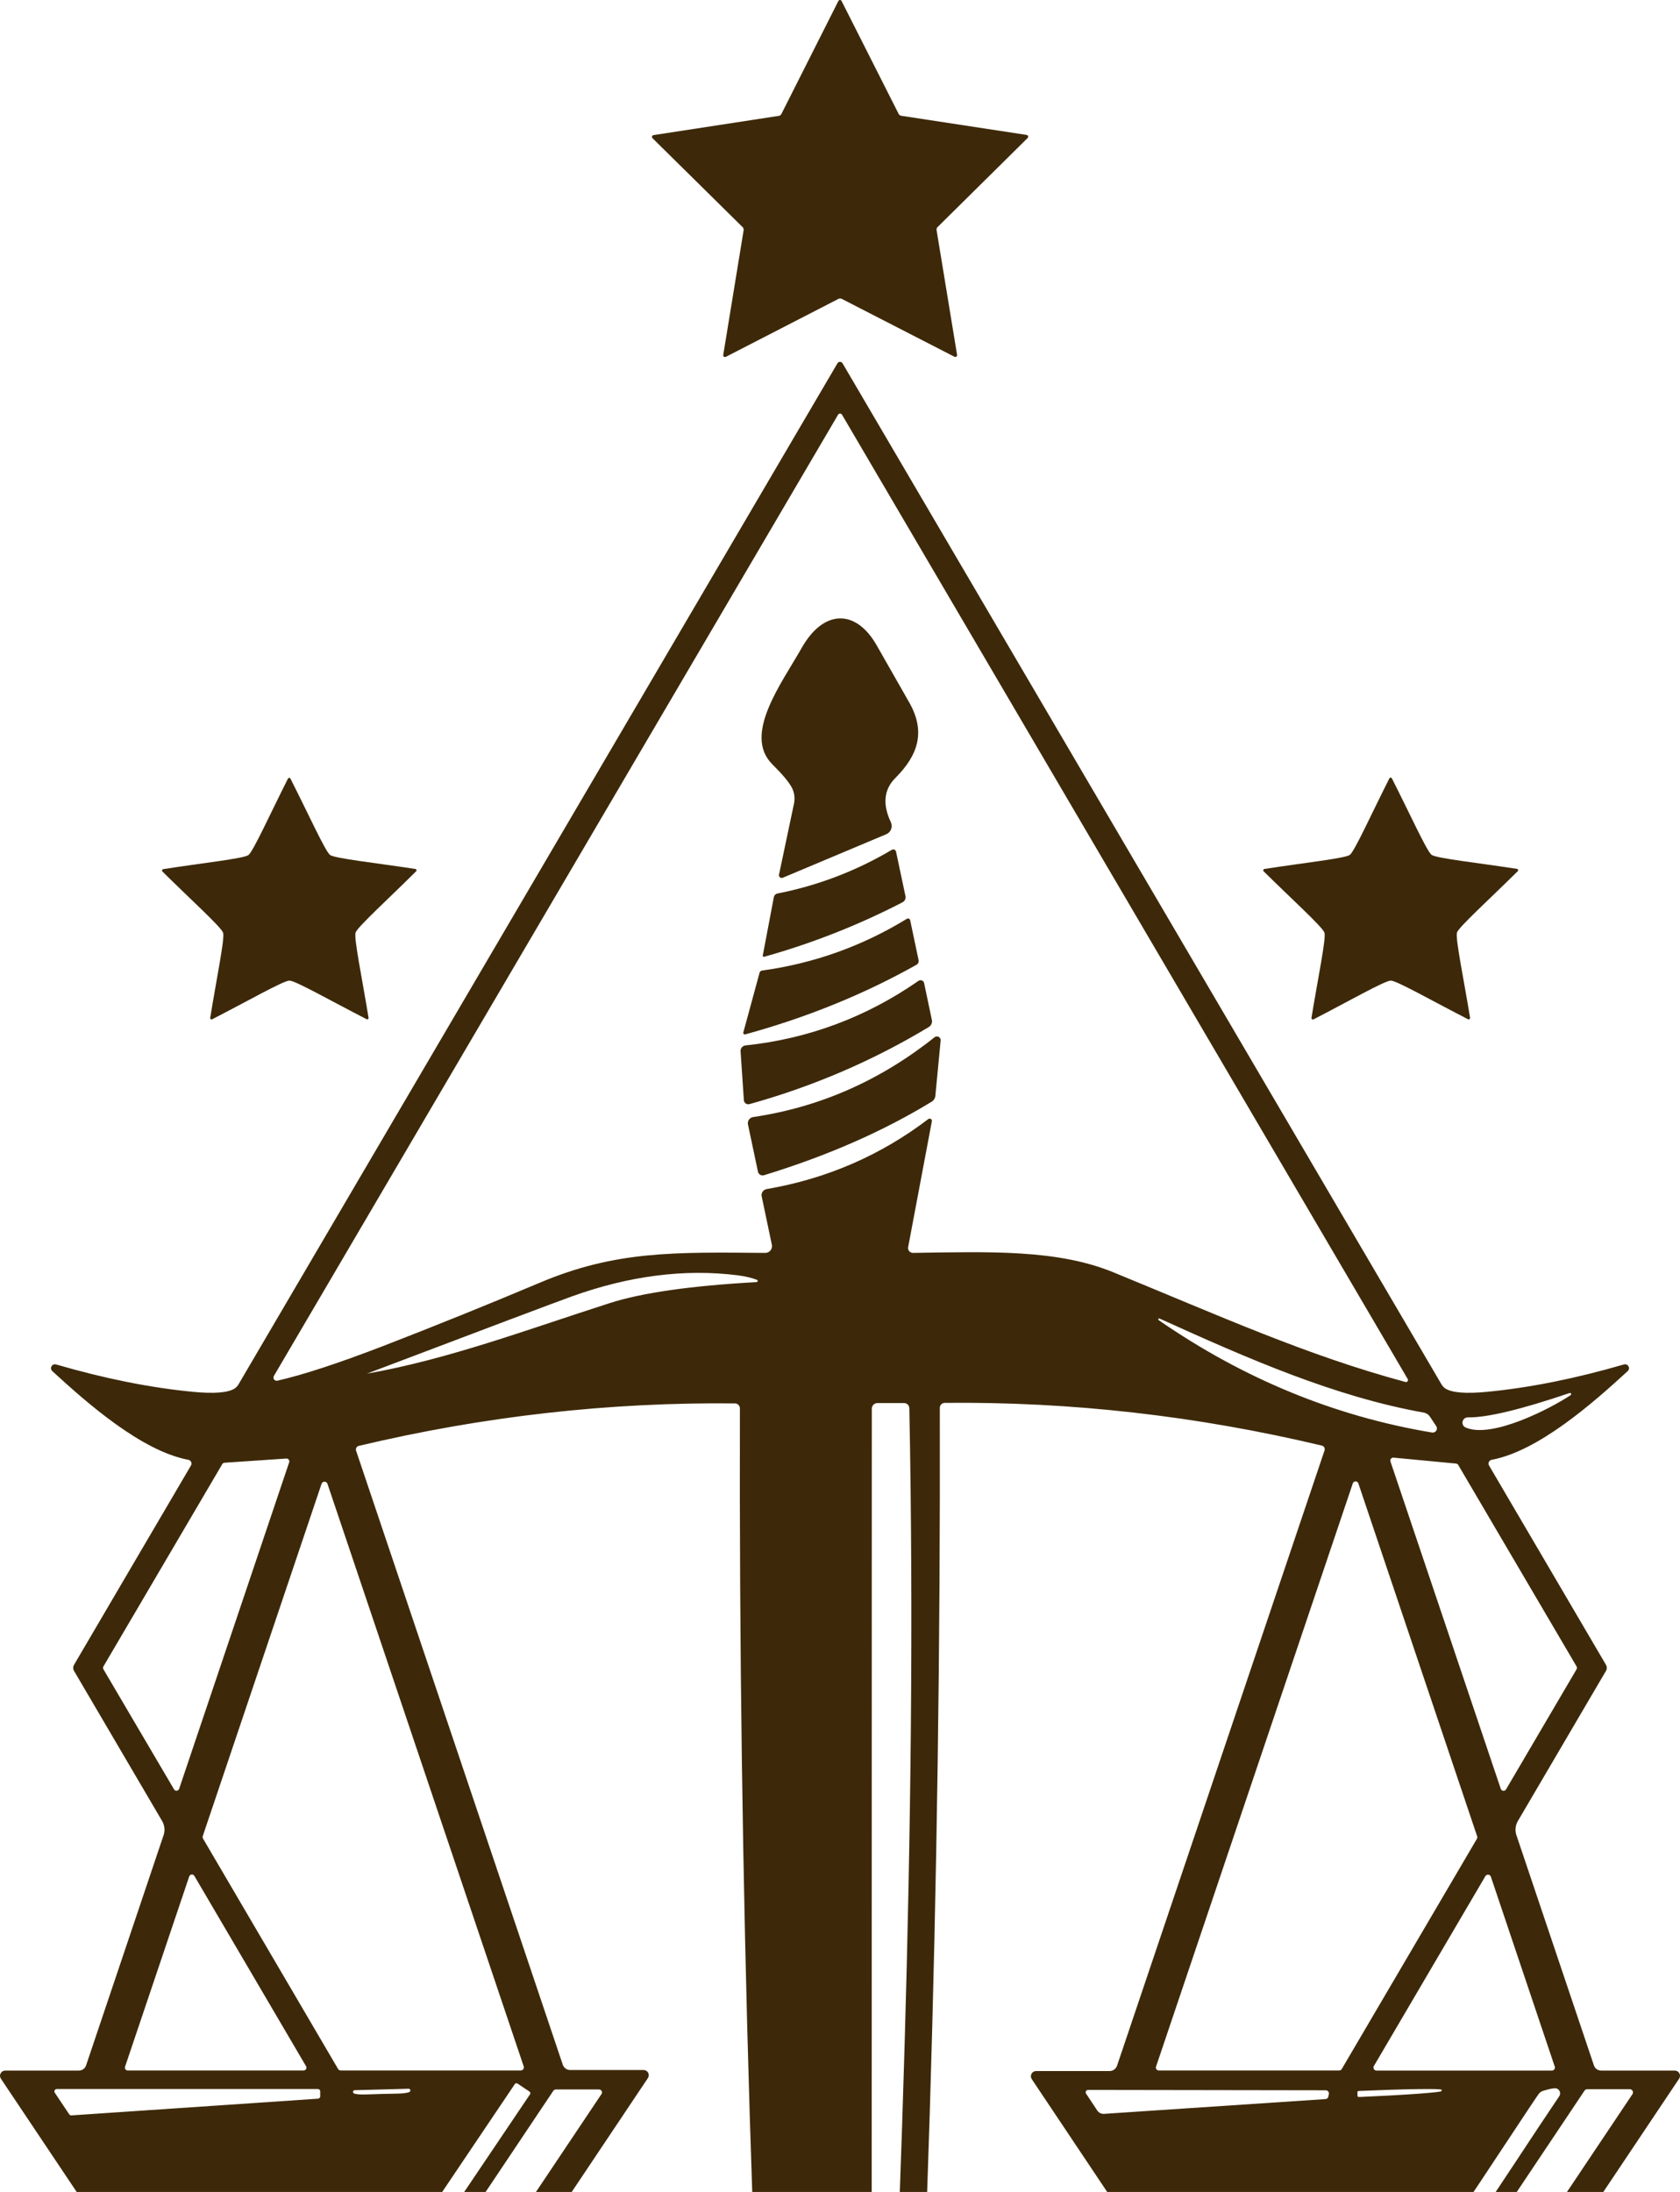 <svg xmlns="http://www.w3.org/2000/svg" width="315" height="411" viewBox="0 0 315 411" fill="none">
  <path d="M157.495 0C157.541 0 157.587 0.006 157.632 0.017C157.692 0.047 157.754 0.114 157.804 0.205L168.514 21.394C168.533 21.448 168.576 21.496 168.634 21.531C168.657 21.554 168.68 21.571 168.703 21.582C168.737 21.605 168.765 21.622 168.788 21.634C168.836 21.674 168.89 21.698 168.943 21.702L192.473 25.297C192.528 25.308 192.578 25.324 192.619 25.345C192.661 25.365 192.693 25.39 192.714 25.416C192.737 25.451 192.754 25.491 192.765 25.536C192.777 25.57 192.782 25.61 192.782 25.656C192.783 25.69 192.772 25.728 192.751 25.77C192.731 25.811 192.7 25.854 192.662 25.896L175.774 42.6C175.725 42.632 175.689 42.687 175.671 42.754C175.659 42.777 175.648 42.806 175.636 42.84C175.636 42.863 175.631 42.891 175.619 42.925C175.595 42.984 175.589 43.044 175.602 43.097L179.447 66.51C179.454 66.567 179.455 66.621 179.449 66.668C179.443 66.715 179.431 66.755 179.412 66.784C179.389 66.819 179.361 66.847 179.326 66.87C179.292 66.893 179.252 66.91 179.206 66.921C179.175 66.932 179.137 66.935 179.092 66.929C179.048 66.923 178.999 66.909 178.949 66.887L157.787 56.019C157.74 55.99 157.679 55.978 157.615 55.984C157.581 55.984 157.552 55.984 157.529 55.984C157.495 55.984 157.461 55.984 157.426 55.984C157.362 55.978 157.302 55.99 157.255 56.019L136.11 66.904C136.059 66.926 136.011 66.94 135.966 66.946C135.922 66.952 135.883 66.949 135.852 66.938C135.807 66.927 135.767 66.91 135.732 66.887C135.698 66.864 135.669 66.836 135.646 66.801C135.628 66.772 135.615 66.732 135.609 66.685C135.603 66.638 135.604 66.584 135.612 66.528L139.439 43.114C139.453 43.061 139.447 43.001 139.422 42.943C139.411 42.908 139.399 42.88 139.388 42.857C139.376 42.823 139.371 42.794 139.371 42.771C139.353 42.704 139.316 42.65 139.268 42.617L122.362 25.93C122.324 25.888 122.294 25.845 122.273 25.804C122.252 25.762 122.242 25.724 122.242 25.69C122.231 25.645 122.236 25.605 122.259 25.57C122.271 25.525 122.288 25.485 122.311 25.451C122.331 25.424 122.363 25.399 122.405 25.379C122.446 25.358 122.496 25.342 122.551 25.331L146.064 21.719C146.122 21.72 146.183 21.695 146.236 21.651C146.259 21.64 146.282 21.622 146.305 21.6C146.328 21.577 146.35 21.56 146.373 21.548C146.431 21.514 146.474 21.465 146.493 21.411L157.186 0.205C157.214 0.157 157.245 0.115 157.277 0.083C157.31 0.05 157.343 0.028 157.375 0.017C157.409 0.006 157.449 0 157.495 0Z" fill="#3D2909"/>
  <path d="M157.509 67.845C157.577 67.845 157.646 67.856 157.715 67.879C157.759 67.896 157.808 67.931 157.858 67.981C157.908 68.031 157.959 68.096 158.006 68.17L270.287 259.588C270.457 259.871 270.679 260.115 270.939 260.307C272.141 261.14 274.772 261.363 278.834 260.975C286.798 260.21 295.351 258.499 304.493 255.84C304.651 255.795 304.819 255.804 304.972 255.865C305.124 255.925 305.252 256.035 305.334 256.177C305.417 256.318 305.45 256.483 305.428 256.645C305.407 256.807 305.331 256.958 305.214 257.072C298.589 263.165 288.429 272.083 279.675 273.726C279.564 273.749 279.459 273.798 279.37 273.868C279.281 273.939 279.21 274.03 279.164 274.134C279.117 274.238 279.095 274.351 279.1 274.464C279.106 274.578 279.138 274.688 279.195 274.787L301.112 312.15C301.216 312.326 301.271 312.527 301.271 312.732C301.271 312.936 301.216 313.137 301.112 313.314L284.601 341.451C284.369 341.85 284.225 342.292 284.178 342.75C284.13 343.207 284.181 343.669 284.327 344.104L298.864 387.286C298.96 387.567 299.141 387.81 299.382 387.982C299.622 388.154 299.909 388.246 300.202 388.245H314.036C314.211 388.247 314.382 388.297 314.531 388.387C314.68 388.478 314.802 388.607 314.885 388.761C314.967 388.914 315.007 389.087 314.999 389.262C314.992 389.436 314.938 389.605 314.843 389.751L295.706 418.351C295.42 418.777 295.035 419.127 294.583 419.369C294.13 419.611 293.626 419.737 293.114 419.737H239.651C239.358 419.737 239.07 419.814 238.814 419.961C238.558 420.108 238.344 420.32 238.192 420.576L168.493 539.357C167.849 540.438 167.456 541.655 167.343 542.917L158.367 635.87C158.334 636.198 158.215 636.511 158.024 636.777C157.909 636.926 157.732 637 157.491 637C157.251 637 157.074 636.926 156.959 636.777C156.774 636.509 156.661 636.197 156.633 635.87L147.657 542.917C147.544 541.655 147.151 540.438 146.507 539.357L76.808 420.576C76.656 420.32 76.442 420.108 76.186 419.961C75.93 419.814 75.642 419.737 75.349 419.737H21.886C21.374 419.737 20.87 419.611 20.417 419.369C19.965 419.127 19.579 418.777 19.294 418.351L0.157 389.751C0.062 389.605 0.008 389.436 0.001 389.262C-0.007 389.087 0.033 388.914 0.115 388.761C0.198 388.607 0.32 388.478 0.469 388.387C0.618 388.297 0.789 388.247 0.964 388.245H14.797C15.091 388.246 15.378 388.154 15.618 387.982C15.859 387.81 16.04 387.567 16.136 387.286L30.673 344.104C30.819 343.669 30.87 343.207 30.822 342.75C30.775 342.292 30.631 341.85 30.399 341.451L13.888 313.314C13.784 313.137 13.729 312.936 13.729 312.732C13.729 312.527 13.784 312.326 13.888 312.15L35.805 274.787C35.862 274.688 35.894 274.578 35.9 274.464C35.905 274.351 35.883 274.238 35.837 274.134C35.79 274.03 35.719 273.939 35.63 273.868C35.541 273.798 35.436 273.749 35.325 273.726C26.571 272.083 16.411 263.165 9.786 257.072C9.669 256.958 9.593 256.807 9.572 256.645C9.55 256.483 9.583 256.318 9.666 256.177C9.748 256.035 9.876 255.925 10.028 255.865C10.181 255.804 10.349 255.795 10.507 255.84C19.649 258.499 28.202 260.21 36.166 260.975C40.227 261.363 42.859 261.14 44.061 260.307C44.321 260.115 44.543 259.871 44.713 259.588L156.994 68.17C157.045 68.091 157.099 68.024 157.152 67.974C157.206 67.924 157.257 67.891 157.303 67.879C157.36 67.856 157.428 67.845 157.509 67.845ZM52.007 258.887C56.79 257.803 63.375 255.646 71.762 252.417C81.614 248.606 91.454 244.63 101.282 240.488C115.476 234.497 126.546 234.788 143.486 234.925C143.674 234.927 143.859 234.887 144.028 234.807C144.198 234.727 144.347 234.609 144.466 234.463C144.584 234.317 144.669 234.146 144.713 233.962C144.758 233.779 144.761 233.587 144.722 233.402L142.817 224.331C142.785 224.18 142.783 224.024 142.813 223.873C142.842 223.721 142.902 223.577 142.988 223.449C143.075 223.322 143.186 223.213 143.316 223.129C143.446 223.045 143.591 222.988 143.744 222.961C155.003 221.022 165.106 216.646 174.054 209.834C174.124 209.784 174.208 209.755 174.295 209.751C174.382 209.748 174.468 209.77 174.54 209.815C174.613 209.859 174.669 209.924 174.702 210.001C174.735 210.078 174.742 210.163 174.723 210.245L170.278 233.847C170.252 233.979 170.257 234.116 170.291 234.247C170.325 234.377 170.388 234.499 170.475 234.602C170.562 234.705 170.671 234.788 170.795 234.844C170.918 234.9 171.052 234.928 171.188 234.925C185.656 234.703 198.271 234.258 208.775 238.571C228.873 246.803 244.972 254.129 263.508 259.126C263.582 259.149 263.662 259.149 263.736 259.125C263.81 259.102 263.874 259.056 263.921 258.994C263.968 258.932 263.995 258.858 263.998 258.78C264.001 258.703 263.979 258.626 263.937 258.561L157.886 77.772C157.849 77.704 157.795 77.647 157.728 77.607C157.662 77.568 157.586 77.547 157.509 77.547C157.431 77.547 157.355 77.568 157.289 77.607C157.222 77.647 157.168 77.704 157.131 77.772L51.355 257.997C51.295 258.098 51.266 258.214 51.271 258.331C51.276 258.449 51.316 258.562 51.386 258.657C51.456 258.751 51.551 258.824 51.662 258.865C51.772 258.906 51.892 258.913 52.007 258.887ZM68.793 257.569C84.119 254.865 98.948 249.268 114.275 244.356C120.316 242.405 129.51 241.087 141.856 240.402C141.906 240.398 141.954 240.378 141.991 240.344C142.028 240.31 142.052 240.265 142.06 240.215C142.068 240.166 142.059 240.115 142.035 240.071C142.01 240.027 141.971 239.993 141.925 239.974C140.918 239.586 139.699 239.301 138.269 239.118C128.36 237.886 118.022 239.204 107.255 243.072C103.811 244.316 90.99 249.148 68.793 257.569ZM217.408 247.231C217.37 247.217 217.328 247.216 217.29 247.229C217.251 247.243 217.219 247.269 217.199 247.304C217.178 247.339 217.17 247.38 217.177 247.42C217.184 247.46 217.205 247.496 217.236 247.522C233.164 258.533 250.252 265.562 268.502 268.608C268.655 268.633 268.812 268.613 268.954 268.552C269.096 268.49 269.216 268.389 269.3 268.261C269.385 268.133 269.429 267.984 269.427 267.833C269.426 267.682 269.379 267.535 269.292 267.41L268.09 265.596C267.965 265.411 267.803 265.252 267.615 265.129C267.427 265.006 267.215 264.92 266.992 264.877C250.309 261.899 234.159 254.83 217.408 247.231ZM294.316 261.197C285.128 264.312 278.754 265.836 275.196 265.767C274.972 265.77 274.756 265.847 274.582 265.987C274.408 266.128 274.286 266.322 274.237 266.54C274.187 266.757 274.213 266.985 274.309 267.186C274.405 267.388 274.566 267.551 274.767 267.65C279.675 269.858 290.814 264.056 294.504 261.591C294.546 261.56 294.575 261.516 294.587 261.466C294.599 261.416 294.594 261.363 294.572 261.317C294.55 261.27 294.512 261.233 294.465 261.211C294.418 261.19 294.366 261.185 294.316 261.197ZM146.335 529.207C146.369 529.254 146.417 529.289 146.471 529.307C146.526 529.326 146.585 529.326 146.64 529.309C146.695 529.292 146.743 529.258 146.778 529.212C146.813 529.166 146.832 529.111 146.833 529.053C141.192 440.84 138.492 352.519 138.732 264.09C138.732 263.84 138.635 263.601 138.461 263.424C138.287 263.248 138.051 263.148 137.805 263.148C114.178 262.897 90.67 265.55 67.282 271.107C67.186 271.128 67.095 271.17 67.016 271.228C66.937 271.286 66.871 271.361 66.823 271.446C66.774 271.532 66.744 271.627 66.734 271.724C66.725 271.822 66.736 271.921 66.767 272.014L105.522 387.149C105.622 387.44 105.81 387.692 106.059 387.87C106.309 388.049 106.607 388.144 106.912 388.142H120.677C120.851 388.139 121.023 388.185 121.173 388.273C121.323 388.362 121.447 388.491 121.529 388.646C121.612 388.8 121.652 388.975 121.644 389.152C121.636 389.329 121.58 389.5 121.483 389.648L102.432 418.128C102.127 418.587 101.713 418.962 101.228 419.222C100.743 419.482 100.201 419.618 99.652 419.617L82.798 419.6C82.722 419.598 82.648 419.616 82.582 419.652C82.517 419.689 82.462 419.743 82.425 419.808C82.388 419.873 82.369 419.947 82.371 420.022C82.374 420.097 82.396 420.17 82.437 420.234L146.335 529.207ZM164.391 512.725C164.414 512.577 164.5 510.842 164.648 507.522C168.51 422.578 172.063 343.368 170.501 264.038C170.497 263.783 170.39 263.539 170.204 263.359C170.017 263.18 169.767 263.08 169.506 263.08H164.528C164.246 263.08 163.975 263.19 163.776 263.386C163.576 263.581 163.464 263.847 163.464 264.124L163.43 512.674C163.423 512.801 163.467 512.925 163.552 513.02C163.638 513.115 163.757 513.172 163.885 513.179C164.012 513.185 164.137 513.142 164.232 513.057C164.327 512.971 164.384 512.852 164.391 512.725ZM168.476 529.704L232.563 420.507C232.604 420.444 232.626 420.371 232.628 420.296C232.631 420.221 232.612 420.147 232.575 420.082C232.538 420.017 232.483 419.963 232.418 419.926C232.352 419.889 232.278 419.871 232.202 419.874H215.314C214.764 419.874 214.223 419.739 213.738 419.479C213.253 419.219 212.839 418.843 212.533 418.385L193.448 389.837C193.353 389.69 193.299 389.521 193.292 389.347C193.284 389.173 193.324 389 193.406 388.846C193.488 388.693 193.611 388.564 193.76 388.473C193.909 388.382 194.08 388.333 194.255 388.33H208.054C208.36 388.329 208.659 388.233 208.908 388.055C209.157 387.877 209.344 387.627 209.444 387.338L248.353 271.963C248.384 271.87 248.395 271.771 248.386 271.673C248.376 271.575 248.346 271.481 248.298 271.395C248.249 271.31 248.183 271.235 248.104 271.177C248.025 271.118 247.934 271.077 247.838 271.056C224.393 265.476 200.828 262.806 177.143 263.046C176.897 263.046 176.662 263.145 176.488 263.321C176.314 263.498 176.216 263.737 176.216 263.987C176.422 352.611 173.676 441.131 167.978 529.55C167.979 529.607 167.999 529.663 168.033 529.709C168.068 529.755 168.116 529.789 168.171 529.806C168.226 529.823 168.285 529.822 168.34 529.804C168.395 529.785 168.442 529.75 168.476 529.704ZM42.087 274.273C42.003 274.281 41.921 274.307 41.85 274.352C41.778 274.397 41.718 274.458 41.675 274.53L19.397 312.458C19.347 312.541 19.321 312.635 19.321 312.732C19.321 312.828 19.347 312.923 19.397 313.006L32.63 335.512C32.682 335.599 32.758 335.67 32.849 335.715C32.94 335.76 33.042 335.779 33.144 335.768C33.245 335.757 33.34 335.718 33.42 335.654C33.499 335.591 33.559 335.506 33.591 335.41L54.221 274.188C54.249 274.106 54.257 274.018 54.243 273.932C54.229 273.846 54.195 273.765 54.142 273.696C54.09 273.627 54.021 273.571 53.942 273.535C53.863 273.498 53.776 273.481 53.689 273.486L42.087 274.273ZM261.277 273.315C261.186 273.307 261.095 273.323 261.012 273.359C260.929 273.395 260.856 273.451 260.799 273.522C260.743 273.594 260.706 273.678 260.69 273.767C260.675 273.856 260.681 273.948 260.71 274.034L281.392 335.41C281.425 335.509 281.487 335.598 281.569 335.664C281.652 335.73 281.751 335.77 281.856 335.781C281.961 335.792 282.067 335.772 282.161 335.725C282.256 335.677 282.334 335.603 282.387 335.512L295.603 313.006C295.651 312.922 295.676 312.828 295.676 312.732C295.676 312.636 295.651 312.541 295.603 312.458L273.428 274.701C273.386 274.627 273.326 274.563 273.255 274.515C273.183 274.468 273.102 274.438 273.016 274.427L261.277 273.315ZM97.644 388.228C97.736 388.227 97.828 388.205 97.91 388.162C97.992 388.12 98.063 388.058 98.116 387.983C98.17 387.908 98.205 387.821 98.218 387.729C98.232 387.638 98.223 387.545 98.193 387.458L61.395 278.21C61.355 278.097 61.28 278 61.182 277.931C61.084 277.862 60.966 277.825 60.846 277.825C60.726 277.825 60.609 277.862 60.51 277.931C60.412 278 60.337 278.097 60.297 278.21L38.019 344.275C37.993 344.354 37.984 344.438 37.993 344.521C38.002 344.603 38.028 344.683 38.071 344.755L63.386 387.937C63.438 388.027 63.513 388.101 63.604 388.152C63.694 388.203 63.797 388.229 63.901 388.228H97.644ZM251.116 388.228C251.21 388.226 251.303 388.199 251.384 388.151C251.465 388.103 251.532 388.035 251.579 387.954L276.929 344.772C276.969 344.702 276.992 344.624 276.998 344.544C277.004 344.465 276.992 344.384 276.964 344.31L254.686 278.124C254.647 278.02 254.577 277.929 254.485 277.865C254.393 277.801 254.283 277.767 254.171 277.767C254.059 277.767 253.95 277.801 253.858 277.865C253.765 277.929 253.695 278.02 253.656 278.124L216.756 387.509C216.728 387.592 216.721 387.68 216.735 387.767C216.749 387.853 216.783 387.935 216.835 388.005C216.887 388.076 216.956 388.133 217.034 388.171C217.113 388.21 217.2 388.229 217.288 388.228H251.116ZM279.538 351.892C279.504 351.788 279.44 351.696 279.355 351.628C279.269 351.56 279.166 351.518 279.057 351.507C278.948 351.496 278.838 351.517 278.741 351.567C278.643 351.617 278.563 351.694 278.508 351.789L257.604 387.389C257.551 387.476 257.524 387.575 257.523 387.676C257.522 387.777 257.548 387.876 257.599 387.964C257.65 388.051 257.723 388.123 257.812 388.173C257.9 388.222 258 388.247 258.101 388.245H290.986C291.074 388.244 291.161 388.222 291.24 388.181C291.318 388.14 291.386 388.082 291.438 388.01C291.489 387.939 291.524 387.856 291.538 387.769C291.551 387.682 291.545 387.593 291.518 387.509L279.538 351.892ZM36.44 351.738C36.388 351.651 36.312 351.58 36.221 351.535C36.13 351.49 36.028 351.471 35.927 351.482C35.825 351.493 35.73 351.532 35.65 351.596C35.571 351.659 35.511 351.744 35.479 351.84L23.448 387.526C23.421 387.605 23.413 387.69 23.425 387.773C23.437 387.856 23.468 387.935 23.517 388.004C23.566 388.072 23.63 388.128 23.704 388.167C23.779 388.206 23.861 388.227 23.945 388.228H56.916C57.011 388.229 57.104 388.205 57.187 388.158C57.269 388.111 57.337 388.044 57.385 387.962C57.432 387.879 57.456 387.786 57.456 387.692C57.455 387.597 57.428 387.504 57.379 387.423L36.44 351.738ZM12.978 396.443C13.02 396.509 13.079 396.562 13.148 396.598C13.217 396.634 13.295 396.652 13.373 396.649L59.627 393.516C59.74 393.508 59.845 393.457 59.921 393.375C59.997 393.292 60.04 393.184 60.039 393.071V392.147C60.039 392.029 59.992 391.916 59.909 391.832C59.825 391.749 59.712 391.702 59.593 391.702H10.644C10.564 391.702 10.485 391.723 10.416 391.764C10.347 391.804 10.29 391.863 10.252 391.933C10.213 392.003 10.194 392.082 10.197 392.162C10.199 392.242 10.223 392.319 10.267 392.387L12.978 396.443ZM71.59 392.626C74.113 392.558 75.829 392.626 76.705 392.284C76.776 392.264 76.838 392.22 76.881 392.16C76.924 392.1 76.945 392.027 76.941 391.954C76.937 391.88 76.908 391.81 76.859 391.755C76.81 391.7 76.743 391.663 76.671 391.651C76.648 391.651 74.943 391.696 71.556 391.788C68.169 391.879 66.464 391.925 66.441 391.925C66.37 391.941 66.306 391.982 66.26 392.039C66.214 392.097 66.189 392.168 66.189 392.241C66.189 392.315 66.214 392.386 66.26 392.443C66.306 392.501 66.37 392.541 66.441 392.558C67.334 392.849 69.05 392.695 71.59 392.626ZM99.274 392.181L97.026 390.675C96.946 390.623 96.849 390.605 96.756 390.624C96.662 390.643 96.581 390.699 96.528 390.778L82.145 412.138C81.594 412.957 81.104 413.771 80.781 414.406C80.457 415.042 80.325 415.45 80.412 415.544L82.472 416.93C82.582 416.993 82.909 416.725 83.381 416.183C83.854 415.641 84.434 414.87 84.995 414.038L99.377 392.695C99.406 392.655 99.426 392.609 99.436 392.562C99.446 392.514 99.447 392.464 99.437 392.416C99.427 392.368 99.408 392.322 99.38 392.282C99.352 392.242 99.316 392.207 99.274 392.181ZM104.217 391.788C104.126 391.786 104.036 391.807 103.955 391.849C103.874 391.891 103.805 391.952 103.754 392.027L88.153 415.338C88.096 415.421 88.063 415.518 88.058 415.619C88.053 415.719 88.076 415.819 88.123 415.907C88.171 415.995 88.242 416.069 88.329 416.119C88.416 416.17 88.515 416.196 88.616 416.194H96.717C96.808 416.196 96.898 416.175 96.979 416.133C97.06 416.091 97.129 416.03 97.18 415.955L112.782 392.643C112.838 392.561 112.871 392.464 112.876 392.363C112.881 392.263 112.859 392.163 112.811 392.075C112.763 391.987 112.692 391.913 112.605 391.863C112.518 391.812 112.419 391.786 112.318 391.788H104.217ZM249.159 392.678C249.181 392.589 249.181 392.496 249.16 392.406C249.14 392.317 249.099 392.234 249.041 392.162C248.983 392.091 248.909 392.034 248.825 391.996C248.742 391.958 248.651 391.939 248.559 391.942L204.021 391.873C203.938 391.871 203.856 391.891 203.784 391.933C203.712 391.974 203.653 392.035 203.614 392.108C203.575 392.181 203.557 392.263 203.562 392.345C203.567 392.428 203.595 392.508 203.643 392.575L205.72 395.707C205.856 395.923 206.05 396.097 206.279 396.212C206.509 396.326 206.767 396.377 207.024 396.358L248.559 393.585C248.682 393.575 248.797 393.526 248.888 393.446C248.978 393.365 249.037 393.257 249.057 393.14L249.159 392.678ZM254.514 392.301L254.532 392.986C254.534 393.015 254.542 393.044 254.555 393.07C254.568 393.096 254.587 393.119 254.609 393.138C254.631 393.157 254.657 393.172 254.685 393.181C254.713 393.19 254.743 393.194 254.772 393.191H255.029C257.044 393.103 259.038 393.005 260.897 392.902C262.756 392.798 264.444 392.692 265.863 392.588C267.282 392.485 268.405 392.387 269.167 392.299C269.93 392.212 270.316 392.137 270.304 392.079L270.287 391.839C270.27 391.722 268.649 391.68 265.779 391.721C262.909 391.763 259.025 391.885 254.978 392.062L254.72 392.079C254.664 392.083 254.612 392.108 254.574 392.15C254.535 392.191 254.514 392.245 254.514 392.301ZM281.563 403.05C279.069 406.838 276.437 410.797 273.668 414.928C273.589 415.048 273.538 415.184 273.518 415.327C273.497 415.469 273.509 415.614 273.552 415.751C273.594 415.889 273.667 416.015 273.764 416.121C273.862 416.227 273.981 416.311 274.115 416.365C274.469 416.502 275.333 416.36 276.706 415.938C276.987 415.845 277.241 415.68 277.444 415.458C277.604 415.287 279.944 411.779 284.464 404.932C286.958 401.133 289.59 397.173 292.359 393.054C292.438 392.934 292.49 392.798 292.51 392.655C292.53 392.513 292.518 392.368 292.476 392.231C292.433 392.093 292.36 391.967 292.263 391.861C292.166 391.755 292.046 391.671 291.913 391.617C291.558 391.48 290.694 391.622 289.321 392.044C289.04 392.137 288.786 392.302 288.583 392.524C288.423 392.695 286.083 396.204 281.563 403.05ZM297.594 391.736C297.494 391.737 297.397 391.763 297.31 391.811C297.223 391.859 297.15 391.927 297.096 392.01L281.563 415.236C281.505 415.326 281.472 415.43 281.468 415.537C281.463 415.644 281.488 415.75 281.539 415.844C281.589 415.939 281.665 416.018 281.757 416.073C281.849 416.129 281.954 416.159 282.061 416.16H290.042C290.141 416.159 290.238 416.133 290.325 416.086C290.412 416.038 290.486 415.969 290.54 415.886L306.089 392.661C306.148 392.571 306.181 392.467 306.185 392.36C306.189 392.253 306.165 392.146 306.114 392.052C306.063 391.958 305.988 391.879 305.896 391.823C305.804 391.768 305.699 391.738 305.592 391.736H297.594Z" fill="#3D2909"/>
  <path d="M146.767 164.583C146.68 164.619 146.585 164.632 146.492 164.618C146.398 164.604 146.311 164.565 146.238 164.505C146.165 164.445 146.111 164.366 146.08 164.277C146.049 164.189 146.043 164.093 146.063 164.001L148.878 150.668C149.089 149.65 148.944 148.592 148.466 147.673C147.917 146.635 146.704 145.185 144.828 143.326C139.215 137.78 146.595 128.076 150.337 121.452C154.422 114.264 160.446 114.161 164.342 120.939C165.372 122.73 167.42 126.324 170.486 131.721C173.662 137.301 172.048 141.7 167.878 145.876C165.727 148.032 165.446 150.799 167.037 154.177C167.131 154.381 167.184 154.602 167.192 154.827C167.2 155.051 167.163 155.275 167.083 155.484C167.003 155.693 166.881 155.884 166.726 156.045C166.571 156.205 166.384 156.332 166.179 156.419L146.767 164.583Z" fill="#3D2909"/>
  <path d="M54.243 145.856C54.266 145.856 54.294 145.862 54.329 145.873C54.352 145.877 54.376 145.888 54.397 145.906C54.417 145.924 54.435 145.948 54.449 145.976C57.83 152.634 61.005 159.668 61.898 160.319C62.807 160.969 70.513 161.808 77.894 162.937C77.928 162.939 77.962 162.948 77.989 162.963C78.016 162.979 78.037 162.999 78.048 163.023C78.059 163.057 78.071 163.091 78.082 163.126C78.094 163.148 78.1 163.177 78.1 163.211C78.104 163.236 78.1 163.264 78.088 163.291C78.076 163.318 78.056 163.343 78.031 163.365C72.745 168.62 67.012 173.823 66.669 174.867C66.326 175.928 67.905 183.493 69.106 190.853C69.112 190.883 69.112 190.913 69.106 190.94C69.1 190.967 69.088 190.99 69.072 191.007C69.049 191.029 69.02 191.052 68.986 191.075C68.963 191.098 68.94 191.115 68.917 191.126C68.895 191.139 68.867 191.144 68.836 191.141C68.806 191.138 68.775 191.127 68.746 191.109C62.103 187.703 55.376 183.87 54.277 183.87C53.144 183.87 46.416 187.72 39.774 191.126C39.748 191.141 39.72 191.15 39.693 191.153C39.666 191.156 39.641 191.153 39.62 191.144C39.586 191.132 39.551 191.115 39.517 191.092C39.494 191.069 39.471 191.047 39.448 191.024C39.432 191.007 39.42 190.984 39.414 190.957C39.408 190.93 39.408 190.9 39.414 190.87C40.598 183.51 42.177 175.945 41.834 174.901C41.491 173.84 35.741 168.654 30.438 163.399C30.415 163.376 30.398 163.35 30.389 163.323C30.38 163.296 30.379 163.269 30.386 163.245C30.386 163.223 30.392 163.188 30.403 163.143C30.415 163.12 30.426 163.091 30.438 163.057C30.448 163.035 30.466 163.016 30.49 163.001C30.514 162.986 30.543 162.976 30.575 162.972C37.955 161.825 45.661 160.986 46.571 160.336C47.463 159.685 50.639 152.634 54.002 145.976C54.016 145.948 54.034 145.924 54.055 145.906C54.076 145.888 54.099 145.877 54.123 145.873C54.157 145.862 54.197 145.856 54.243 145.856Z" fill="#3D2909"/>
  <path d="M253.088 160.302C253.964 159.652 257.156 152.583 260.52 145.925C260.533 145.897 260.551 145.873 260.572 145.855C260.593 145.837 260.617 145.826 260.64 145.822C260.675 145.811 260.715 145.805 260.76 145.805C260.783 145.805 260.812 145.811 260.846 145.822C260.87 145.826 260.893 145.837 260.914 145.855C260.935 145.873 260.953 145.897 260.966 145.925C264.348 152.583 267.54 159.634 268.415 160.285C269.342 160.952 277.048 161.774 284.445 162.921C284.477 162.925 284.507 162.935 284.531 162.95C284.555 162.965 284.573 162.984 284.583 163.006C284.606 163.029 284.623 163.063 284.634 163.109C284.634 163.132 284.64 163.16 284.651 163.194C284.656 163.219 284.652 163.247 284.64 163.274C284.628 163.301 284.608 163.327 284.583 163.348C279.279 168.603 273.53 173.806 273.186 174.85C272.843 175.911 274.439 183.493 275.641 190.853C275.648 190.889 275.647 190.924 275.638 190.954C275.629 190.985 275.612 191.009 275.589 191.024C275.578 191.047 275.555 191.07 275.521 191.093C275.498 191.104 275.469 191.115 275.435 191.127C275.415 191.14 275.391 191.146 275.364 191.146C275.337 191.146 275.308 191.14 275.28 191.127C268.621 187.721 261.876 183.87 260.778 183.87C259.645 183.87 252.917 187.721 246.275 191.144C246.244 191.16 246.211 191.169 246.181 191.169C246.151 191.169 246.124 191.16 246.103 191.144C246.069 191.132 246.034 191.115 246 191.093C245.977 191.081 245.96 191.064 245.949 191.041C245.926 191.026 245.909 191.002 245.9 190.971C245.891 190.941 245.89 190.906 245.897 190.87C247.099 183.51 248.678 175.928 248.334 174.884C247.991 173.823 242.241 168.62 236.921 163.366C236.896 163.344 236.876 163.318 236.864 163.291C236.852 163.264 236.848 163.236 236.852 163.212C236.864 163.189 236.875 163.154 236.887 163.109C236.898 163.086 236.909 163.058 236.921 163.023C236.931 163.001 236.949 162.982 236.973 162.967C236.997 162.952 237.027 162.942 237.058 162.938C244.456 161.791 252.162 160.952 253.088 160.302Z" fill="#3D2909"/>
  <path d="M143.279 179.403C143.245 179.412 143.209 179.413 143.174 179.405C143.14 179.396 143.108 179.379 143.082 179.355C143.056 179.331 143.037 179.301 143.026 179.267C143.016 179.234 143.014 179.198 143.021 179.163L145.098 168.209C145.128 168.046 145.206 167.896 145.322 167.777C145.439 167.658 145.587 167.576 145.75 167.542C153.359 166.047 160.516 163.314 167.221 159.344C167.295 159.301 167.377 159.277 167.462 159.273C167.547 159.269 167.632 159.285 167.709 159.32C167.786 159.355 167.854 159.408 167.906 159.475C167.959 159.542 167.995 159.62 168.011 159.703L169.778 168.038C169.823 168.261 169.793 168.492 169.694 168.699C169.596 168.905 169.433 169.075 169.229 169.185C160.922 173.475 152.272 176.881 143.279 179.403Z" fill="#3D2909"/>
  <path d="M170.039 172.283C170.094 172.248 170.157 172.228 170.222 172.223C170.288 172.217 170.353 172.228 170.414 172.253C170.474 172.278 170.528 172.317 170.57 172.367C170.612 172.417 170.642 172.476 170.656 172.539L172.235 180.036C172.27 180.2 172.252 180.371 172.184 180.524C172.116 180.678 172.002 180.806 171.858 180.892C161.983 186.437 151.274 190.79 139.729 193.951C139.68 193.964 139.63 193.964 139.581 193.952C139.533 193.939 139.488 193.915 139.452 193.88C139.416 193.846 139.389 193.803 139.375 193.755C139.36 193.708 139.358 193.657 139.368 193.608L142.423 182.381C142.454 182.279 142.512 182.188 142.591 182.118C142.67 182.048 142.767 182.003 142.869 181.987C152.584 180.652 161.64 177.417 170.039 172.283Z" fill="#3D2909"/>
  <path d="M173.27 184.334L174.728 191.265C174.779 191.512 174.752 191.769 174.651 192.002C174.55 192.234 174.379 192.431 174.162 192.566C163.681 198.887 152.468 203.708 140.522 207.029C140.404 207.062 140.28 207.069 140.159 207.048C140.038 207.028 139.923 206.98 139.823 206.91C139.723 206.839 139.639 206.747 139.579 206.641C139.519 206.534 139.484 206.415 139.476 206.293L138.858 197.136C138.838 196.864 138.924 196.596 139.097 196.388C139.27 196.18 139.517 196.049 139.784 196.024C151.593 194.768 162.4 190.735 172.205 183.923C172.299 183.857 172.408 183.815 172.522 183.801C172.636 183.786 172.751 183.8 172.857 183.841C172.963 183.882 173.057 183.949 173.129 184.035C173.201 184.121 173.249 184.224 173.27 184.334Z" fill="#3D2909"/>
  <path d="M175.239 194.482C175.347 194.398 175.478 194.347 175.614 194.336C175.751 194.325 175.888 194.354 176.008 194.42C176.128 194.485 176.227 194.584 176.292 194.705C176.356 194.825 176.384 194.962 176.372 195.098L175.377 205.487C175.355 205.71 175.28 205.925 175.158 206.115C175.036 206.306 174.87 206.466 174.673 206.582C165.576 212.139 155.101 216.732 143.247 220.36C143.129 220.396 143.004 220.407 142.881 220.392C142.759 220.378 142.64 220.338 142.534 220.275C142.427 220.212 142.335 220.128 142.263 220.028C142.191 219.927 142.14 219.813 142.115 219.693L140.244 210.844C140.212 210.69 140.211 210.53 140.243 210.376C140.274 210.222 140.337 210.075 140.426 209.945C140.516 209.816 140.632 209.706 140.766 209.622C140.899 209.538 141.049 209.482 141.205 209.458C153.688 207.609 165.033 202.617 175.239 194.482Z" fill="#3D2909"/>
</svg>